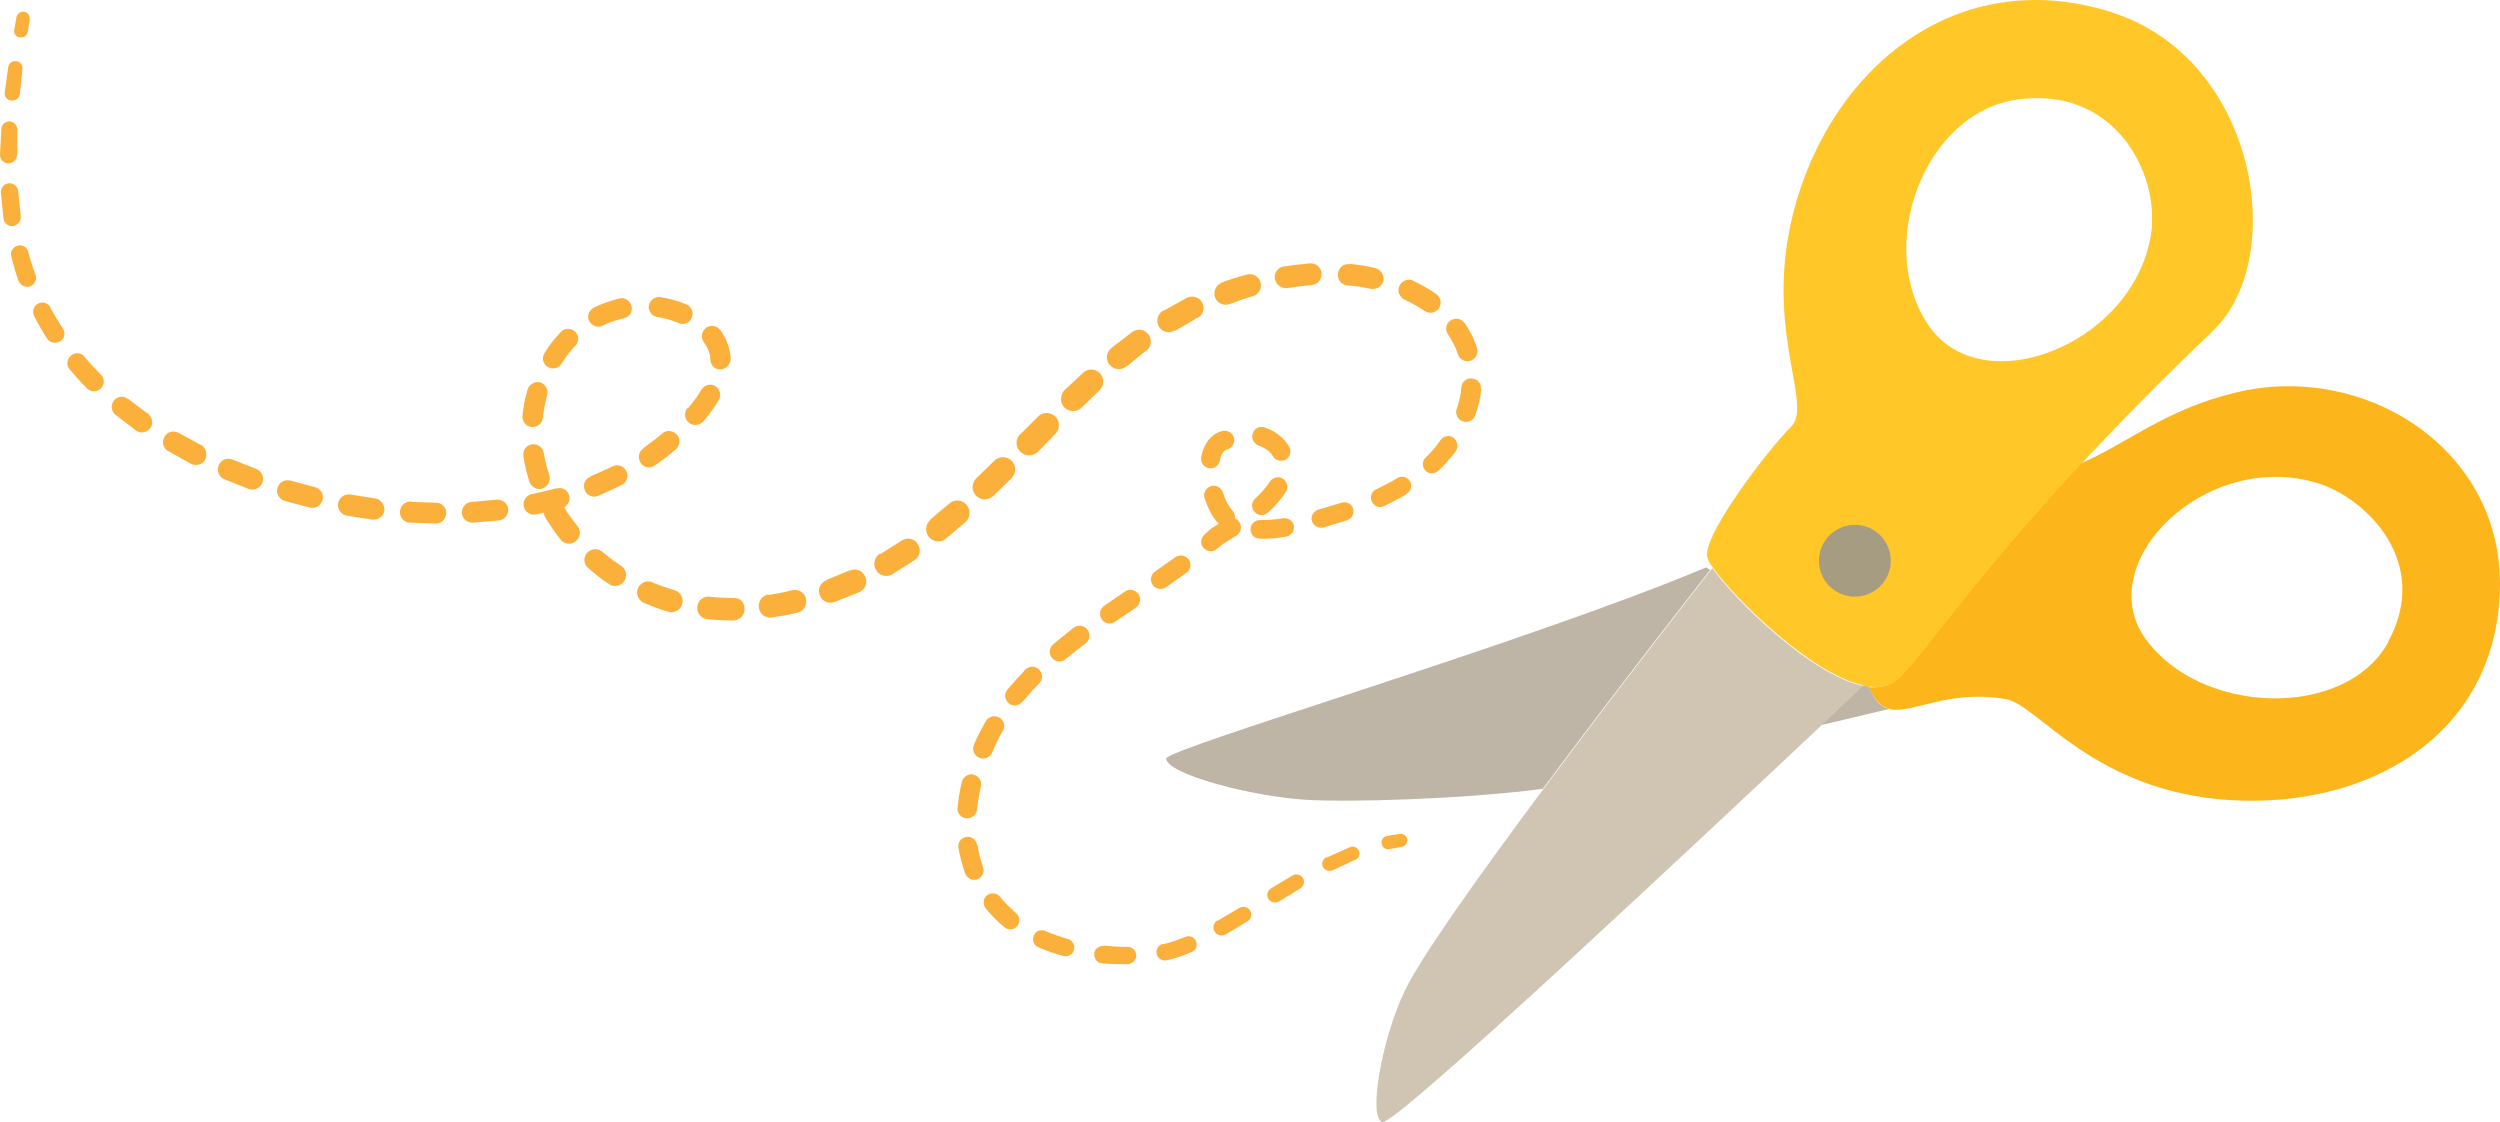 <?xml version="1.0" encoding="UTF-8" standalone="no"?>
<svg
   version="1.1"
   viewBox="0 0 577.538 259.252"
   id="svg75"
   sodipodi:docname="tesoura.svg"
   width="577.538"
   height="259.252"
   inkscape:version="1.3 (0e150ed6c4, 2023-07-21)"
   xmlns:inkscape="http://www.inkscape.org/namespaces/inkscape"
   xmlns:sodipodi="http://sodipodi.sourceforge.net/DTD/sodipodi-0.dtd"
   xmlns="http://www.w3.org/2000/svg"
   xmlns:svg="http://www.w3.org/2000/svg">
  <sodipodi:namedview
     id="namedview75"
     pagecolor="#505050"
     bordercolor="#ffffff"
     borderopacity="1"
     inkscape:showpageshadow="0"
     inkscape:pageopacity="0"
     inkscape:pagecheckerboard="1"
     inkscape:deskcolor="#505050"
     inkscape:zoom="0.2328312"
     inkscape:cx="444.52805"
     inkscape:cy="-1488.2026"
     inkscape:window-width="1920"
     inkscape:window-height="1009"
     inkscape:window-x="-8"
     inkscape:window-y="-8"
     inkscape:window-maximized="1"
     inkscape:current-layer="svg75" />
  <defs
     id="defs1">
    <style
       id="style1">&#10;      .cls-1 {&#10;        fill: #bfb5a6;&#10;      }&#10;&#10;      .cls-2 {&#10;        fill: #ffc728;&#10;      }&#10;&#10;      .cls-3 {&#10;        fill: #d0c5b2;&#10;      }&#10;&#10;      .cls-4 {&#10;        fill: #fcb51a;&#10;      }&#10;&#10;      .cls-5 {&#10;        fill: #fbb03b;&#10;      }&#10;&#10;      .cls-6 {&#10;        fill: #a69c81;&#10;      }&#10;    </style>
  </defs>
  <!-- Generator: Adobe Illustrator 28.6.0, SVG Export Plug-In . SVG Version: 1.2.0 Build 709)  -->
  <g
     id="g75"
     transform="translate(0,-3232.661)">
    <g
       id="Camada_1">
      <g
         id="Camada_2">
        <g
           id="Camada_1-2">
          <g
             id="g74">
            <g
               id="g6">
              <g
                 id="g5">
                <path
                   class="cls-1"
                   d="m 436.6,3396.4 -16,3.8 c 6,-5.7 9.7,-9.2 9.7,-9.2 v 0 c 0.5,0.1 1,0.2 1.5,0.2 v 0 c 1.2,3.4 2.7,4.8 4.8,5.2 z"
                   id="path1" />
                <path
                   class="cls-4"
                   d="m 436.6,3396.4 c -2,-0.4 -3.5,-1.8 -4.8,-5 v 0 c 2.7,0.2 5.1,-0.4 6.8,-2.1 5.9,-5.8 16.5,-22.1 42.1,-49.6 10.4,-4.4 19.5,-12.5 36,-16.4 29.6,-7.1 62.1,13.2 60.8,46.2 -1.3,33.4 -30.6,49.9 -62.2,48 -31.6,-1.9 -44.5,-22 -51.8,-23.3 -13.3,-2.4 -21.7,3.4 -26.9,2.3 v 0 z m 115.1,-15.5 c 10,-18.2 -4.9,-33.2 -16.5,-36.7 -25.9,-7.7 -52.2,18.6 -39.5,36.1 12.6,17.5 46.1,18.8 56.1,0.6 v 0 z"
                   id="path2" />
                <path
                   class="cls-3"
                   d="m 420.7,3400.3 c -26.6,25 -98.6,92.7 -101.4,91.6 -3.3,-1.4 0,-19.3 5.1,-30.1 3.7,-7.9 17.6,-27.3 32.1,-46.8 17.4,-23.4 35.8,-46.9 38.7,-50.6 0.3,-0.4 0.4,-0.5 0.4,-0.5 v 0 c 5,7.2 22.7,24.7 34.8,27.2 v 0 c 0,0 -3.7,3.5 -9.7,9.2 z"
                   id="path3" />
                <path
                   class="cls-1"
                   d="m 394.2,3363.8 0.9,0.5 c -2.9,3.7 -21.3,27.2 -38.7,50.6 -20.2,2.6 -45.6,3 -53.4,2.6 -13.4,-0.6 -33.5,-6 -33.6,-9.6 0,-2.3 84.1,-27 124.8,-44.2 v 0 z"
                   id="path4" />
                <path
                   class="cls-2"
                   d="m 487.8,3235.5 c 33.7,10.7 40.9,56.8 23.5,73.5 -12,11.5 -22,21.7 -30.4,30.7 -25.6,27.5 -36.1,43.8 -42.1,49.6 -1.8,1.8 -4.1,2.3 -6.8,2 -0.5,0 -1,-0.1 -1.5,-0.3 -12.1,-2.6 -29.8,-20.1 -34.8,-27.2 -0.8,-1.1 -1.2,-1.9 -1.3,-2.5 -1,-5.1 13.9,-24.6 19.4,-30.1 5.5,-5.5 -8,-24.7 2.1,-54.9 10.1,-30.2 37.9,-51.6 72,-40.8 v 0 z m 9.3,48.8 c 0.9,-12.1 -8.6,-31.5 -30.7,-28.7 -22.1,2.8 -33.5,34.5 -20.6,52.6 12.9,18.1 49.4,3 51.4,-23.9 v 0 z"
                   id="path5" />
              </g>
              <path
                 class="cls-6"
                 d="m 435.2,3357.3 c -2.7,-3.7 -7.9,-4.5 -11.6,-1.8 -3.7,2.7 -4.5,7.9 -1.8,11.6 2.7,3.7 7.9,4.5 11.6,1.8 3.7,-2.7 4.5,-7.9 1.8,-11.6 z"
                 id="path6" />
            </g>
            <g
               id="g73">
              <path
                 class="cls-5"
                 d="m 6.9,3237.2 -0.5,2.8 c -0.1,0.9 -0.9,1.4 -1.8,1.3 -0.9,-0.1 -1.5,-0.9 -1.3,-1.8 v 0 c 0,0 0.5,-2.9 0.5,-2.9 0.2,-0.8 1,-1.4 1.8,-1.2 0.8,0.1 1.4,0.9 1.2,1.8 z"
                 id="path7" />
              <path
                 class="cls-5"
                 d="m 5.2,3248.6 -0.6,5.7 v 0 c -0.1,1 -1,1.7 -2,1.6 -1,-0.1 -1.7,-1 -1.5,-1.9 v 0 c 0,0 0.8,-5.8 0.8,-5.8 0.1,-0.9 1,-1.6 1.9,-1.4 0.9,0.1 1.5,0.9 1.4,1.9 v 0 c 0,0 0,0 0,0 z"
                 id="path8" />
              <path
                 class="cls-5"
                 d="m 4,3262.8 v 5.7 c -0.1,0 -0.1,0 -0.1,0 0,1.1 -0.9,1.9 -2,1.9 -1.1,0 -1.9,-0.9 -1.9,-2 v 0 c 0,0 0.3,-5.9 0.3,-5.9 0,-1 0.9,-1.8 1.9,-1.8 1,0 1.8,0.9 1.8,1.9 v 0 z"
                 id="path9" />
              <path
                 class="cls-5"
                 d="m 4.2,3276.9 0.6,5.6 v 0 c 0.1,1.2 -0.7,2.2 -1.8,2.4 -1.1,0.1 -2.1,-0.7 -2.2,-1.8 v 0 c 0,0 -0.6,-5.9 -0.6,-5.9 -0.1,-1.1 0.7,-2.1 1.8,-2.2 1.1,-0.1 2.1,0.7 2.2,1.8 v 0 z"
                 id="path10" />
              <path
                 class="cls-5"
                 d="m 6.5,3290.8 c 0.5,1.8 1,3.6 1.7,5.3 0.4,1.1 -0.2,2.3 -1.2,2.7 -1,0.4 -2.3,-0.2 -2.7,-1.2 v 0 c -0.7,-1.9 -1.2,-3.8 -1.7,-5.7 -0.3,-1.1 0.4,-2.2 1.5,-2.5 1.1,-0.3 2.2,0.4 2.5,1.5 v 0 z"
                 id="path11" />
              <path
                 class="cls-5"
                 d="m 11.6,3303.7 c 0.9,1.6 1.8,3.2 2.9,4.8 0.7,1 0.4,2.4 -0.6,3 -1,0.6 -2.4,0.4 -3,-0.6 v 0 c -1.1,-1.7 -2.1,-3.4 -3,-5.2 -0.6,-1.1 -0.1,-2.4 0.9,-2.9 1.1,-0.6 2.3,-0.1 2.9,0.9 v 0 z"
                 id="path12" />
              <path
                 class="cls-5"
                 d="m 19.5,3315.1 c 1.2,1.4 2.5,2.8 3.8,4.1 0.9,0.9 0.9,2.3 0,3.2 -0.9,0.9 -2.3,0.9 -3.2,0 v 0 c -1.4,-1.4 -2.7,-2.9 -4,-4.4 -0.8,-0.9 -0.7,-2.4 0.3,-3.2 0.9,-0.8 2.3,-0.7 3.1,0.2 v 0 z"
                 id="path13" />
              <path
                 class="cls-5"
                 d="m 29.6,3324.8 4.5,3.4 h 0.1 c 1,0.9 1.3,2.4 0.5,3.4 -0.8,1 -2.3,1.3 -3.3,0.5 0,0 0,0 0,0 l -4.7,-3.6 c -1,-0.8 -1.2,-2.2 -0.4,-3.3 0.8,-1 2.2,-1.2 3.2,-0.4 z"
                 id="path14" />
              <path
                 class="cls-5"
                 d="m 41.3,3332.7 5,2.7 h 0.1 c 1.2,0.7 1.6,2.2 1,3.4 -0.6,1.2 -2.1,1.6 -3.3,1 0,0 0,0 0,0 l -5.2,-2.9 c -1.2,-0.6 -1.6,-2.1 -0.9,-3.3 0.6,-1.2 2.1,-1.6 3.3,-0.9 h 0.1 z"
                 id="path15" />
              <path
                 class="cls-5"
                 d="m 53.9,3338.9 5.3,2.1 v 0 c 1.3,0.5 1.9,2 1.4,3.2 -0.5,1.2 -1.9,1.9 -3.2,1.4 l -5.5,-2.2 c -1.3,-0.5 -1.9,-1.9 -1.4,-3.2 0.5,-1.3 1.9,-1.9 3.2,-1.4 v 0 c 0,0 0,0 0,0 z"
                 id="path16" />
              <path
                 class="cls-5"
                 d="m 67.2,3343.7 5.5,1.5 h 0.1 c 1.3,0.4 2.1,1.7 1.7,3 -0.4,1.3 -1.7,2.1 -3,1.7 l -5.7,-1.5 c -1.3,-0.4 -2.1,-1.7 -1.7,-3 0.3,-1.3 1.7,-2.1 3,-1.7 z"
                 id="path17" />
              <path
                 class="cls-5"
                 d="m 81,3346.9 5.6,0.9 h 0.1 c 1.3,0.2 2.2,1.5 2.1,2.8 -0.2,1.3 -1.4,2.2 -2.8,2.1 l -5.8,-0.9 c -1.3,-0.2 -2.3,-1.4 -2.1,-2.8 0.2,-1.3 1.4,-2.3 2.8,-2.1 z"
                 id="path18" />
              <path
                 class="cls-5"
                 d="m 95,3348.6 5.7,0.2 h 0.1 c 1.3,0 2.4,1.2 2.3,2.5 -0.1,1.3 -1.2,2.4 -2.5,2.3 l -5.9,-0.2 c -1.3,0 -2.4,-1.2 -2.3,-2.5 0,-1.4 1.2,-2.4 2.5,-2.4 H 95 Z"
                 id="path19" />
              <path
                 class="cls-5"
                 d="m 109.1,3348.6 5.6,-0.5 h 0.1 c 1.3,-0.1 2.5,0.9 2.6,2.2 0.1,1.3 -0.9,2.5 -2.2,2.6 l -5.9,0.5 c -1.3,0.1 -2.5,-0.9 -2.6,-2.2 -0.1,-1.3 0.9,-2.5 2.2,-2.6 h 0.1 c 0,0 0,0 0,0 z"
                 id="path20" />
              <path
                 class="cls-5"
                 d="m 123,3346.8 5.4,-1.3 h 0.2 c 1.3,-0.4 2.6,0.4 2.9,1.7 0.3,1.3 -0.5,2.6 -1.8,2.9 l -5.8,1.4 c -1.3,0.3 -2.6,-0.5 -2.9,-1.8 -0.3,-1.3 0.5,-2.6 1.8,-2.9 z"
                 id="path21" />
              <path
                 class="cls-5"
                 d="m 136.4,3342.7 c 1.7,-0.7 3.4,-1.5 5.1,-2.3 1.2,-0.6 2.6,-0.1 3.2,1.1 0.6,1.2 0.1,2.6 -1.1,3.2 -1.8,0.9 -3.6,1.7 -5.4,2.5 -1.2,0.5 -2.6,0 -3.1,-1.3 -0.5,-1.3 0,-2.6 1.3,-3.1 v 0 z"
                 id="path22" />
              <path
                 class="cls-5"
                 d="m 148.6,3336.2 c 1.5,-1.1 3,-2.2 4.4,-3.4 1,-0.9 2.5,-0.7 3.4,0.3 0.9,1 0.7,2.5 -0.3,3.4 -1.5,1.3 -3.1,2.5 -4.8,3.7 -1.1,0.8 -2.6,0.5 -3.3,-0.6 -0.7,-1.1 -0.5,-2.6 0.6,-3.3 v 0 z"
                 id="path23" />
              <path
                 class="cls-5"
                 d="m 158.9,3327 c 1.2,-1.4 2.3,-2.8 3.1,-4.3 0.7,-1.1 2.1,-1.5 3.2,-0.9 1.1,0.7 1.5,2.1 0.9,3.2 -1.1,1.8 -2.3,3.5 -3.6,5 -0.9,1 -2.4,1.1 -3.4,0.3 -1,-0.9 -1.1,-2.4 -0.3,-3.4 v 0 z"
                 id="path24" />
              <path
                 class="cls-5"
                 d="m 164.1,3315.8 c 0,-1.5 -0.6,-2.8 -1.5,-4.1 -0.8,-1.1 -0.5,-2.5 0.5,-3.3 1.1,-0.8 2.5,-0.5 3.3,0.5 v 0 c 1.4,1.9 2.3,4.3 2.4,6.6 v 0 c 0,1.3 -1,2.4 -2.3,2.5 -1.3,0.1 -2.4,-1 -2.4,-2.3 v 0 z"
                 id="path25" />
              <path
                 class="cls-5"
                 d="m 156.8,3307.3 c -1.6,-0.7 -3.2,-1.1 -4.9,-1.4 -1.3,-0.2 -2.2,-1.4 -2,-2.6 0.2,-1.3 1.4,-2.2 2.6,-2 2.1,0.3 4.2,0.9 6.1,1.7 1.2,0.5 1.7,1.9 1.2,3.1 -0.5,1.2 -1.9,1.7 -3.1,1.2 v 0 z"
                 id="path26" />
              <path
                 class="cls-5"
                 d="m 144.1,3306.2 c -1.7,0.4 -3.4,0.9 -4.9,1.7 -1.1,0.6 -2.5,0 -3.1,-1.1 -0.6,-1.1 0,-2.5 1.1,-3.1 1.9,-0.9 3.9,-1.6 5.9,-2.1 1.2,-0.3 2.5,0.5 2.8,1.8 0.3,1.3 -0.5,2.5 -1.8,2.8 z"
                 id="path27" />
              <path
                 class="cls-5"
                 d="m 132.9,3312.5 c -1.2,1.3 -2.3,2.7 -3.2,4.2 -0.7,1.1 -2.1,1.4 -3.2,0.7 -1.1,-0.7 -1.4,-2.1 -0.7,-3.2 1.1,-1.8 2.4,-3.4 3.8,-4.9 0.9,-0.9 2.3,-0.9 3.3,0 0.9,0.9 0.9,2.3 0,3.3 v 0 z"
                 id="path28" />
              <path
                 class="cls-5"
                 d="m 126.4,3324 c -0.5,1.7 -0.8,3.5 -1,5.2 -0.1,1.3 -1.3,2.2 -2.6,2.1 -1.3,-0.1 -2.2,-1.3 -2.1,-2.6 v 0 c 0.2,-2.1 0.6,-4.1 1.2,-6.1 0.4,-1.2 1.7,-1.9 2.9,-1.6 1.2,0.4 1.9,1.6 1.6,2.9 v 0 z"
                 id="path29" />
              <path
                 class="cls-5"
                 d="m 125.6,3337.2 c 0.3,1.8 0.7,3.5 1.3,5.2 0.4,1.3 -0.3,2.6 -1.5,3.1 -1.2,0.5 -2.6,-0.3 -3.1,-1.5 v 0 c -0.6,-2 -1.1,-4 -1.4,-6 -0.2,-1.3 0.7,-2.5 2,-2.7 1.3,-0.2 2.5,0.7 2.7,2 z"
                 id="path30" />
              <path
                 class="cls-5"
                 d="m 130.3,3349.8 c 0.9,1.6 2,3 3.1,4.4 0.9,1.1 0.7,2.6 -0.4,3.5 -1.1,0.9 -2.6,0.7 -3.5,-0.4 v 0 c -1.3,-1.6 -2.4,-3.3 -3.5,-5 -0.7,-1.2 -0.3,-2.7 0.9,-3.4 1.2,-0.7 2.6,-0.3 3.3,0.8 v 0 z"
                 id="path31" />
              <path
                 class="cls-5"
                 d="m 139.1,3360.1 c 1.4,1.2 2.9,2.3 4.4,3.3 1.2,0.8 1.5,2.3 0.7,3.5 -0.8,1.2 -2.3,1.5 -3.5,0.7 v 0 c -1.7,-1.1 -3.3,-2.4 -4.8,-3.7 -1.1,-0.9 -1.2,-2.5 -0.3,-3.5 0.9,-1 2.5,-1.2 3.5,-0.3 z"
                 id="path32" />
              <path
                 class="cls-5"
                 d="m 150.7,3367.2 c 1.7,0.7 3.4,1.3 5.1,1.8 1.4,0.4 2.2,1.8 1.8,3.2 -0.4,1.4 -1.8,2.2 -3.2,1.8 v 0 c -2,-0.6 -3.9,-1.3 -5.7,-2.1 -1.3,-0.6 -1.9,-2.1 -1.3,-3.4 0.6,-1.3 2.1,-1.9 3.4,-1.3 v 0 z"
                 id="path33" />
              <path
                 class="cls-5"
                 d="m 163.9,3370.5 c 1.8,0.2 3.6,0.3 5.5,0.3 1.9,0 2.6,1.2 2.6,2.6 0,1.5 -1.2,2.6 -2.6,2.6 v 0 c -2,0 -4,-0.1 -6,-0.3 -1.4,-0.1 -2.5,-1.4 -2.3,-2.9 0.1,-1.4 1.4,-2.5 2.9,-2.3 v 0 z"
                 id="path34" />
              <path
                 class="cls-5"
                 d="m 177.6,3370.1 c 1.8,-0.3 3.6,-0.6 5.4,-1.1 1.4,-0.3 2.9,0.5 3.2,2 0.3,1.4 -0.5,2.9 -2,3.2 v 0 c -1.9,0.5 -3.9,0.8 -5.9,1.1 -1.5,0.2 -2.8,-0.8 -3,-2.3 -0.2,-1.4 0.8,-2.8 2.2,-3 v 0 z"
                 id="path35" />
              <path
                 class="cls-5"
                 d="m 191,3366.6 5.1,-2.1 h 0.2 c 1.4,-0.7 3,0 3.6,1.4 0.6,1.4 0,3 -1.5,3.6 v 0 l -5.5,2.2 c -1.4,0.6 -3,-0.1 -3.5,-1.5 -0.6,-1.4 0.1,-2.9 1.5,-3.5 h 0.2 c 0,0 0,0 0,0 z"
                 id="path36" />
              <path
                 class="cls-5"
                 d="m 203.5,3360.6 c 1.6,-1 3.1,-2 4.7,-3 v 0 c 1.3,-0.9 3,-0.6 3.8,0.7 0.9,1.3 0.5,3 -0.8,3.8 v 0 c -1.6,1.1 -3.4,2.1 -5,3.2 -1.3,0.8 -3,0.4 -3.8,-0.9 -0.8,-1.3 -0.4,-3 0.8,-3.8 h 0.2 c 0,-0.1 0,0 0,0 z"
                 id="path37" />
              <path
                 class="cls-5"
                 d="m 215,3352.6 4.3,-3.6 v 0 c 1.2,-1.1 3,-0.9 4,0.3 1,1.2 0.9,3 -0.3,4 v 0 l -4.5,3.8 c -1.2,1 -2.9,0.8 -3.9,-0.4 -1,-1.2 -0.8,-2.9 0.3,-3.9 v 0 c 0,0 0,0 0,0 z"
                 id="path38" />
              <path
                 class="cls-5"
                 d="m 225.6,3343.1 4.1,-4 v 0 c 1.1,-1.1 2.9,-1.1 4,0 1.1,1.1 1.1,2.9 0,4 v 0 l -4.2,4.1 c -1.1,1.1 -2.9,1.1 -4,0 -1.1,-1.1 -1.1,-2.9 0,-4 v 0 c 0,0 0,0 0,0 z"
                 id="path39" />
              <path
                 class="cls-5"
                 d="m 235.7,3333 4.1,-4.1 c 1.1,-1.1 2.9,-1.1 4,0 1.1,1.1 1.1,2.9 0,4 l -4,4.1 c -1.1,1.1 -2.9,1.2 -4.1,0 -1.1,-1.1 -1.2,-2.9 0,-4.1 v 0 c 0,0 0,0 0,0 z"
                 id="path40" />
              <path
                 class="cls-5"
                 d="m 245.9,3322.8 4.3,-4 c 1.1,-1.1 2.9,-1 3.9,0.1 1.1,1.1 1,2.9 -0.1,3.9 v 0 c 0,0 -4.1,4 -4.1,4 v 0 c -1.1,1.1 -2.9,1.1 -4,0 -1.1,-1.1 -1,-2.9 0,-4 z"
                 id="path41" />
              <path
                 class="cls-5"
                 d="m 256.8,3313 4.7,-3.6 c 1.2,-0.9 2.9,-0.7 3.8,0.5 0.9,1.2 0.7,2.9 -0.5,3.8 h -0.1 c 0,0 -4.4,3.6 -4.4,3.6 h -0.1 c -1.2,1 -2.9,0.8 -3.9,-0.4 -1,-1.2 -0.7,-2.9 0.5,-3.9 z"
                 id="path42" />
              <path
                 class="cls-5"
                 d="m 268.9,3304.4 5.2,-2.9 c 1.3,-0.7 2.9,-0.2 3.6,1 0.7,1.2 0.3,2.9 -1,3.6 h -0.2 c 0,0.1 -4.9,2.9 -4.9,2.9 h -0.2 c -1.3,0.8 -2.9,0.4 -3.7,-0.9 -0.7,-1.3 -0.3,-2.9 1,-3.7 v 0 z"
                 id="path43" />
              <path
                 class="cls-5"
                 d="m 282.3,3297.9 c 1.9,-0.7 3.8,-1.3 5.7,-1.8 1.4,-0.4 2.8,0.4 3.2,1.8 0.4,1.4 -0.4,2.8 -1.8,3.2 -1.8,0.5 -3.5,1.1 -5.3,1.8 -1.4,0.5 -2.9,-0.2 -3.4,-1.5 -0.5,-1.3 0.2,-2.9 1.5,-3.4 v 0 0 z"
                 id="path44" />
              <path
                 class="cls-5"
                 d="m 296.7,3294.2 c 2,-0.3 3.9,-0.5 5.9,-0.7 1.4,-0.1 2.6,0.9 2.7,2.3 0.1,1.4 -0.9,2.6 -2.3,2.7 -1.9,0.2 -3.7,0.4 -5.5,0.7 -1.4,0.2 -2.7,-0.7 -3,-2.1 -0.2,-1.4 0.7,-2.7 2.1,-2.9 v 0 z"
                 id="path45" />
              <path
                 class="cls-5"
                 d="m 311.7,3293.6 c 2,0.2 4,0.5 6,1 1.3,0.3 2.1,1.6 1.9,2.9 -0.3,1.3 -1.6,2.1 -2.9,1.9 -1.8,-0.4 -3.6,-0.7 -5.4,-0.8 -1.4,-0.1 -2.4,-1.3 -2.2,-2.7 0.1,-1.4 1.3,-2.4 2.7,-2.2 v 0 z"
                 id="path46" />
              <path
                 class="cls-5"
                 d="m 326.4,3297.5 c 1.9,0.9 3.7,1.9 5.4,3.1 1.1,0.8 1.3,2.2 0.6,3.3 -0.8,1.1 -2.2,1.3 -3.3,0.6 -1.5,-1 -3,-1.9 -4.6,-2.6 -1.2,-0.6 -1.8,-2 -1.2,-3.2 0.6,-1.2 2,-1.8 3.2,-1.2 v 0 z"
                 id="path47" />
              <path
                 class="cls-5"
                 d="m 338.4,3307.3 c 1.2,1.8 2.2,3.7 2.8,5.8 0.4,1.2 -0.3,2.5 -1.5,2.9 -1.2,0.4 -2.5,-0.3 -2.9,-1.5 -0.5,-1.6 -1.3,-3.1 -2.3,-4.6 -0.7,-1.1 -0.5,-2.5 0.6,-3.2 1.1,-0.7 2.5,-0.5 3.2,0.6 v 0 c 0,0 0,0 0,0 z"
                 id="path48" />
              <path
                 class="cls-5"
                 d="m 342.2,3322.5 c -0.2,2.1 -0.7,4.2 -1.4,6.1 -0.4,1.2 -1.7,1.8 -2.9,1.4 -1.1,-0.4 -1.8,-1.7 -1.4,-2.8 0.6,-1.7 1,-3.4 1.1,-5.1 0.1,-1.2 1.2,-2.2 2.5,-2 1.2,0.1 2.2,1.2 2,2.5 v 0 z"
                 id="path49" />
              <path
                 class="cls-5"
                 d="m 336.4,3336.8 c -1.2,1.6 -2.6,3.2 -4.1,4.6 -0.9,0.8 -2.2,0.8 -3,0 -0.8,-0.9 -0.8,-2.2 0,-3 1.3,-1.2 2.5,-2.6 3.5,-4.1 0.7,-1 2.1,-1.2 3,-0.5 0.9,0.7 1.2,2.1 0.5,3.1 v 0 c 0,0 0,0 0,0 z"
                 id="path50" />
              <path
                 class="cls-5"
                 d="m 325,3346.8 c -1.7,1 -3.5,1.9 -5.3,2.8 -1.1,0.5 -2.3,0 -2.8,-1.1 -0.5,-1.1 0,-2.3 1,-2.8 v 0 c 1.7,-0.8 3.3,-1.6 4.9,-2.6 1,-0.6 2.3,-0.3 2.9,0.7 0.6,1 0.3,2.3 -0.7,2.9 v 0 z"
                 id="path51" />
              <path
                 class="cls-5"
                 d="m 311.4,3352.8 -5.6,1.7 c -1.1,0.3 -2.3,-0.3 -2.7,-1.4 -0.4,-1.1 0.3,-2.3 1.4,-2.7 v 0 c 0,0 5.4,-1.6 5.4,-1.6 h 0.1 c 1.1,-0.4 2.3,0.3 2.6,1.4 0.3,1.1 -0.3,2.3 -1.4,2.6 v 0 z"
                 id="path52" />
              <path
                 class="cls-5"
                 d="m 297.2,3356.6 c -2,0.4 -4,0.6 -6.2,0.5 -1.2,0 -2.1,-1 -2.1,-2.2 0,-1.2 1,-2.1 2.2,-2.1 v 0 c 1.7,0 3.5,-0.1 5.3,-0.4 1.2,-0.2 2.3,0.6 2.5,1.7 0.2,1.2 -0.6,2.3 -1.7,2.5 z"
                 id="path53" />
              <path
                 class="cls-5"
                 d="m 281.6,3353.7 c -1.8,-1.8 -2.6,-3.9 -3.3,-5.9 -0.4,-1.1 0.2,-2.4 1.4,-2.8 1.1,-0.4 2.4,0.2 2.8,1.4 v 0 c 0.5,1.7 1.3,3.2 2.2,4.2 v 0 c 0.8,0.9 0.8,2.3 0,3.1 -0.9,0.8 -2.2,0.8 -3.1,0 z"
                 id="path54" />
              <path
                 class="cls-5"
                 d="m 277.5,3338.2 c 0.2,-1.1 0.6,-2.3 1.4,-3.5 0.7,-1.1 2.1,-2.2 3.6,-2.5 1.2,-0.2 2.3,0.5 2.6,1.7 0.2,1.2 -0.5,2.3 -1.6,2.6 -0.4,0 -0.6,0.3 -1,0.7 -0.3,0.4 -0.6,1.1 -0.7,1.9 v 0 c -0.2,1.2 -1.4,2 -2.6,1.7 -1.2,-0.3 -1.9,-1.4 -1.7,-2.6 z"
                 id="path55" />
              <path
                 class="cls-5"
                 d="m 292.1,3331.4 c 2.2,0.7 4.3,2.1 5.7,4.4 0.6,1 0.3,2.4 -0.7,3 -1,0.6 -2.4,0.3 -3,-0.7 v 0 c -0.6,-1.1 -1.9,-2 -3.3,-2.5 -1.1,-0.4 -1.8,-1.6 -1.4,-2.8 0.4,-1.2 1.6,-1.8 2.8,-1.4 v 0 z"
                 id="path56" />
              <path
                 class="cls-5"
                 d="m 297.1,3346.2 c -1.2,1.9 -2.6,3.5 -4.2,4.9 -0.9,0.8 -2.3,0.7 -3.1,-0.2 -0.8,-0.9 -0.7,-2.3 0.2,-3.1 v 0 c 1.3,-1.2 2.5,-2.5 3.3,-3.8 0.6,-1 2,-1.4 3,-0.8 1,0.6 1.4,2 0.8,3 z"
                 id="path57" />
              <path
                 class="cls-5"
                 d="m 285.6,3356.4 -2.4,1.5 c -0.4,0.2 -0.7,0.5 -1,0.7 l -1.1,0.9 c -0.9,0.8 -2.3,0.6 -3.1,-0.3 -0.8,-0.9 -0.6,-2.3 0.3,-3.1 v 0 c 0,0 1.1,-1 1.1,-1 0.5,-0.4 0.9,-0.7 1.3,-0.9 l 2.5,-1.6 c 1,-0.7 2.4,-0.4 3.1,0.7 0.7,1.1 0.4,2.4 -0.7,3.1 z"
                 id="path58" />
              <path
                 class="cls-5"
                 d="m 274.2,3364.9 -4.8,3.4 c -1,0.7 -2.4,0.5 -3.1,-0.5 -0.7,-1 -0.5,-2.4 0.5,-3.1 v 0 c 0,0 4.7,-3.3 4.7,-3.3 v 0 c 1,-0.7 2.4,-0.5 3.1,0.5 0.7,1 0.5,2.4 -0.5,3.1 v 0 z"
                 id="path59" />
              <path
                 class="cls-5"
                 d="m 262.3,3373.1 -4.7,3.2 v 0 c -1,0.7 -2.4,0.5 -3.1,-0.6 -0.7,-1 -0.4,-2.4 0.6,-3.1 v 0 l 4.8,-3.3 c 1,-0.7 2.4,-0.4 3.1,0.6 0.7,1 0.4,2.4 -0.6,3.1 v 0 0 z"
                 id="path60" />
              <path
                 class="cls-5"
                 d="m 250.6,3381.4 -4.4,3.5 v 0 c -1,0.9 -2.4,0.7 -3.2,-0.3 -0.8,-1 -0.6,-2.4 0.4,-3.2 v 0 l 4.6,-3.7 c 1,-0.8 2.4,-0.6 3.2,0.4 0.8,1 0.6,2.4 -0.4,3.2 v 0 c 0,0 0,0 0,0 z"
                 id="path61" />
              <path
                 class="cls-5"
                 d="m 240,3390.6 c -0.6,0.7 -1.3,1.3 -1.9,2 l -1.8,2.1 h -0.1 c -0.8,1.1 -2.3,1.2 -3.2,0.4 -0.9,-0.8 -1.1,-2.3 -0.2,-3.2 v 0 l 2,-2.3 c 0.7,-0.8 1.4,-1.4 2,-2.2 0.9,-0.9 2.3,-1 3.2,-0.1 0.9,0.9 1,2.3 0.1,3.2 v 0 c 0,0 0,0 0,0 z"
                 id="path62" />
              <path
                 class="cls-5"
                 d="m 231.6,3401.6 c -0.9,1.6 -1.7,3.2 -2.4,4.9 -0.5,1.2 -1.9,1.7 -3,1.2 -1.2,-0.5 -1.7,-1.9 -1.2,-3 v 0 c 0.8,-1.9 1.7,-3.6 2.7,-5.4 0.6,-1.1 2,-1.5 3.1,-0.9 1.1,0.6 1.5,2 0.9,3.1 v 0 z"
                 id="path63" />
              <path
                 class="cls-5"
                 d="m 226.6,3414.3 c -0.4,1.8 -0.7,3.6 -0.9,5.4 -0.1,1.2 -1.2,2.1 -2.5,2 -1.2,-0.1 -2.1,-1.2 -2,-2.4 0.2,-2 0.5,-4 1,-6 0.3,-1.2 1.5,-2 2.7,-1.7 1.2,0.3 2,1.5 1.7,2.7 z"
                 id="path64" />
              <path
                 class="cls-5"
                 d="m 225.8,3427.8 c 0.3,1.8 0.7,3.5 1.3,5.2 0.4,1.1 -0.2,2.4 -1.3,2.8 -1.1,0.4 -2.4,-0.2 -2.8,-1.3 -0.7,-1.9 -1.2,-3.9 -1.6,-6 -0.2,-1.2 0.6,-2.3 1.8,-2.5 1.2,-0.2 2.3,0.6 2.5,1.8 v 0 c 0,0 0,0 0,0 z"
                 id="path65" />
              <path
                 class="cls-5"
                 d="m 231,3439.8 c 1.1,1.4 2.4,2.6 3.7,3.8 0.9,0.7 1,2.1 0.3,3 -0.7,0.9 -2.1,1 -2.9,0.3 -1.6,-1.3 -3.1,-2.8 -4.4,-4.4 -0.7,-0.9 -0.6,-2.3 0.3,-3 0.9,-0.7 2.3,-0.6 3,0.3 z"
                 id="path66" />
              <path
                 class="cls-5"
                 d="m 241.6,3447.8 c 1.7,0.7 3.4,1.3 5.1,1.8 1.1,0.3 1.7,1.4 1.4,2.5 -0.3,1.1 -1.4,1.7 -2.5,1.4 -1.9,-0.5 -3.9,-1.2 -5.7,-2 -1.1,-0.4 -1.5,-1.7 -1.1,-2.7 0.4,-1.1 1.7,-1.5 2.7,-1.1 v 0 z"
                 id="path67" />
              <path
                 class="cls-5"
                 d="m 254.9,3451.1 c 1.9,0.2 3.7,0.3 5.6,0.3 1.1,0 2,0.9 2,2 0,1.1 -0.9,1.9 -2,2 -2,0 -4,0 -5.9,-0.2 -1.1,0 -1.9,-1.1 -1.8,-2.2 0,-1.1 1.1,-1.9 2.2,-1.8 v 0 z"
                 id="path68" />
              <path
                 class="cls-5"
                 d="m 268.7,3450.8 c 1.7,-0.4 3.4,-1 5.1,-1.7 1,-0.4 2.1,0 2.5,1 0.4,1 0,2.1 -1,2.5 -1.9,0.8 -3.8,1.5 -5.8,1.9 -1,0.2 -2.1,-0.4 -2.3,-1.5 -0.2,-1 0.4,-2.1 1.5,-2.3 v 0 z"
                 id="path69" />
              <path
                 class="cls-5"
                 d="m 281.4,3445.3 4.9,-2.9 v 0 c 0.9,-0.5 2,-0.2 2.5,0.6 0.5,0.9 0.2,2 -0.6,2.5 l -5,3 c -0.9,0.5 -2,0.3 -2.6,-0.6 -0.5,-0.9 -0.3,-2 0.6,-2.6 v 0 c 0,0 0,0 0,0 z"
                 id="path70" />
              <path
                 class="cls-5"
                 d="m 293.6,3437.9 5,-3 c 0.8,-0.5 1.9,-0.2 2.4,0.6 0.5,0.8 0.2,1.9 -0.6,2.4 v 0 c 0,0 -4.9,3 -4.9,3 v 0 c -0.8,0.5 -1.9,0.3 -2.5,-0.6 -0.5,-0.8 -0.2,-1.9 0.6,-2.4 z"
                 id="path71" />
              <path
                 class="cls-5"
                 d="m 306.4,3430.8 5.4,-2.4 c 0.8,-0.4 1.8,0 2.1,0.8 0.4,0.8 0,1.8 -0.8,2.1 H 313 c 0,0 -5.1,2.4 -5.1,2.4 h -0.1 c -0.8,0.4 -1.8,0 -2.2,-0.8 -0.4,-0.8 0,-1.8 0.8,-2.2 0,0 0,0 0,0 v 0 z"
                 id="path72" />
              <path
                 class="cls-5"
                 d="m 320.3,3425.8 3,-0.5 c 0.8,-0.1 1.6,0.4 1.8,1.2 0.1,0.8 -0.4,1.6 -1.2,1.8 h -0.1 c 0,0 -2.7,0.5 -2.7,0.5 H 321 c -0.9,0.2 -1.7,-0.4 -1.8,-1.2 -0.2,-0.9 0.4,-1.7 1.2,-1.8 v 0 z"
                 id="path73" />
            </g>
          </g>
        </g>
      </g>
    </g>
  </g>
</svg>

